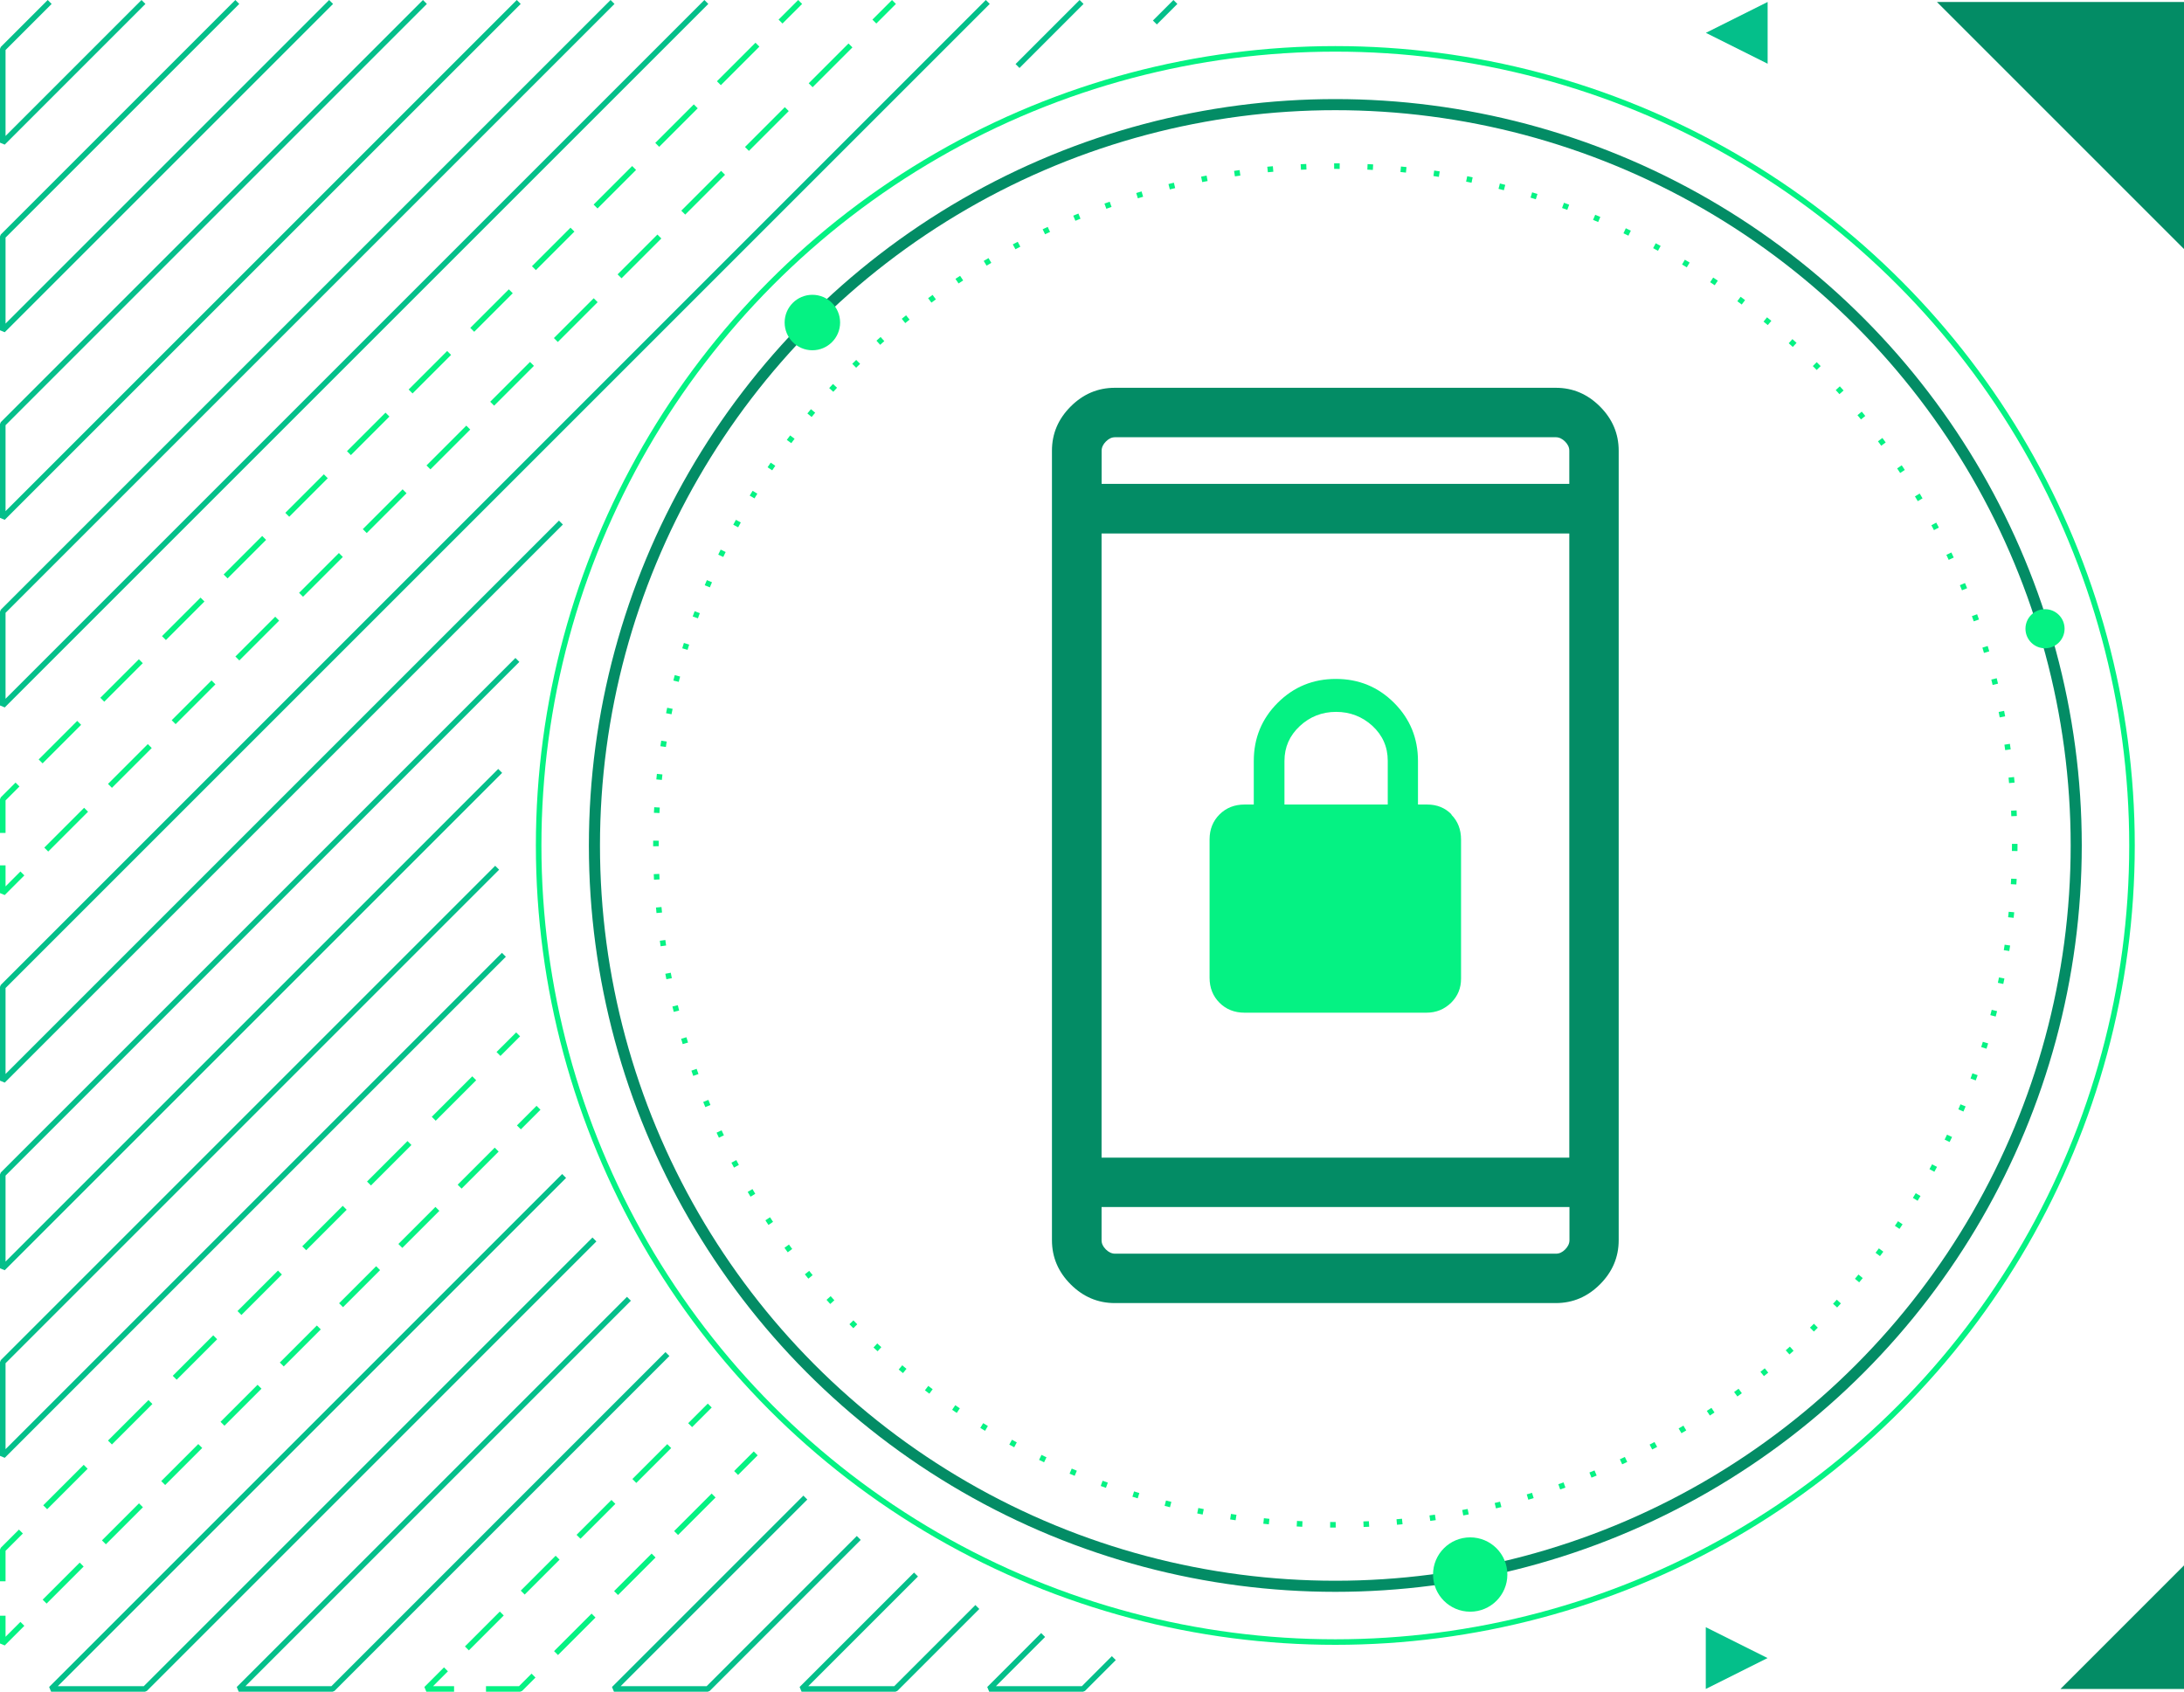 <?xml version="1.0" encoding="UTF-8"?>
<svg id="Layer_1" data-name="Layer 1" xmlns="http://www.w3.org/2000/svg" width="787.44" height="610.01" viewBox="0 0 787.44 610.01">
  <defs>
    <style>
      .cls-1 {
        stroke-dasharray: 0 0 17.79 10.67;
      }

      .cls-1, .cls-2, .cls-3, .cls-4, .cls-5, .cls-6, .cls-7, .cls-8, .cls-9, .cls-10, .cls-11 {
        fill: none;
      }

      .cls-1, .cls-2, .cls-3, .cls-4, .cls-6, .cls-7, .cls-8, .cls-9, .cls-10, .cls-11 {
        stroke-width: 2px;
      }

      .cls-1, .cls-2, .cls-3, .cls-4, .cls-6, .cls-7, .cls-9, .cls-10, .cls-11 {
        stroke: #05f283;
      }

      .cls-1, .cls-3, .cls-6, .cls-7, .cls-8, .cls-9, .cls-10, .cls-11 {
        stroke-linejoin: bevel;
      }

      .cls-2 {
        stroke-dasharray: 0 0 2 10.02;
      }

      .cls-2, .cls-4, .cls-5 {
        stroke-miterlimit: 10;
      }

      .cls-3 {
        stroke-dasharray: 0 0 20.3 12.18;
      }

      .cls-5 {
        stroke: #038c65;
        stroke-width: 4px;
      }

      .cls-6 {
        stroke-dasharray: 0 0 19.13 11.48;
      }

      .cls-8 {
        stroke: #04bf8a;
      }

      .cls-9 {
        stroke-dasharray: 0 0 18.89 11.34;
      }

      .cls-10 {
        stroke-dasharray: 0 0 19.65 11.79;
      }

      .cls-12 {
        fill: #04bf8a;
      }

      .cls-12, .cls-13, .cls-14 {
        stroke-width: 0px;
      }

      .cls-13 {
        fill: #05f283;
      }

      .cls-14 {
        fill: #038c65;
      }

      .cls-11 {
        stroke-dasharray: 0 0 20.64 12.38;
      }
    </style>
  </defs>
  <g>
    <g>
      <polygon class="cls-14" points="787.44 89.79 787.44 .71 698.36 .71 787.44 89.79"/>
      <polygon class="cls-14" points="742.9 609.01 787.44 609.01 787.44 564.46 742.9 609.01"/>
      <polygon class="cls-12" points="615.05 11.84 637.32 22.98 637.32 .71 615.05 11.84"/>
      <polygon class="cls-12" points="637.29 597.87 615.02 586.74 615.02 609.01 637.29 597.87"/>
      <g>
        <polyline class="cls-8" points="376.1 589.56 356.66 609.01 390.48 609.01 401.59 597.89"/>
        <polyline class="cls-8" points="226.76 468.32 86.07 609.01 119.9 609.01 240.65 488.25"/>
        <polyline class="cls-8" points="179.25 312.89 1 491.14 1 524.96 181.68 344.28"/>
        <polyline class="cls-8" points="186.54 237.96 1 423.49 1 457.32 180.34 277.98"/>
        <polyline class="cls-8" points="356.14 .71 1 355.85 1 389.67 202.24 188.43"/>
        <g>
          <line class="cls-7" x1="288.5" y1=".71" x2="281.42" y2="7.78"/>
          <polyline class="cls-10" points="273.09 16.11 1 288.2 1 306.13"/>
          <polyline class="cls-7" points="1 312.03 1 322.03 8.07 314.95"/>
          <line class="cls-3" x1="16.68" y1="306.34" x2="310.94" y2="12.08"/>
          <line class="cls-7" x1="315.25" y1="7.78" x2="322.32" y2=".71"/>
        </g>
        <g>
          <line class="cls-7" x1="186.81" y1="372.98" x2="179.73" y2="380.05"/>
          <polyline class="cls-11" points="170.98 388.81 1 558.79 1 576.42"/>
          <polyline class="cls-7" points="1 582.61 1 592.61 8.07 585.54"/>
          <line class="cls-9" x1="16.09" y1="577.52" x2="183.08" y2="410.53"/>
          <line class="cls-7" x1="187.09" y1="406.52" x2="194.16" y2="399.45"/>
        </g>
        <polyline class="cls-8" points="85.56 .71 1 85.26 1 119.09 119.38 .71"/>
        <polyline class="cls-8" points="153.2 .71 1 152.91 1 186.73 187.03 .71"/>
        <polyline class="cls-8" points="220.85 .71 1 220.56 1 254.38 254.67 .71"/>
        <polyline class="cls-8" points="330.27 567.75 289.01 609.01 322.83 609.01 352.38 579.46"/>
        <polyline class="cls-8" points="290.37 540 221.36 609.01 255.19 609.01 309.63 554.56"/>
        <g>
          <line class="cls-7" x1="272.47" y1="524.07" x2="265.4" y2="531.14"/>
          <polyline class="cls-6" points="257.29 539.26 187.54 609.01 169.46 609.01"/>
          <polyline class="cls-7" points="163.72 609.01 153.72 609.01 160.79 601.94"/>
          <line class="cls-1" x1="168.34" y1="594.39" x2="245.06" y2="517.67"/>
          <line class="cls-7" x1="248.83" y1="513.89" x2="255.9" y2="506.82"/>
        </g>
        <polyline class="cls-8" points="203.39 424.04 18.43 609.01 52.25 609.01 214.32 446.93"/>
        <line class="cls-8" x1="366.87" y1="23.81" x2="389.96" y2=".71"/>
        <polyline class="cls-8" points="17.91 .71 1 17.62 1 51.44 51.73 .71"/>
        <line class="cls-8" x1="416.39" y1="8.11" x2="423.79" y2=".71"/>
      </g>
      <circle class="cls-4" cx="481.45" cy="304.86" r="287.24"/>
      <circle class="cls-5" cx="481.45" cy="304.86" r="267.13"/>
      <circle class="cls-2" cx="481.45" cy="304.86" r="244.96"/>
    </g>
    <circle class="cls-13" cx="292.9" cy="116.3" r="10"/>
    <circle class="cls-13" cx="737.33" cy="226.71" r="7.05"/>
    <circle class="cls-13" cx="530.08" cy="567.75" r="13.4"/>
  </g>
  <path class="cls-14" d="M397.17,174.48h168.64v-11.95c0-1.22-.49-2.28-1.54-3.33-.98-.98-2.11-1.54-3.33-1.54h-158.88c-1.22,0-2.28.49-3.33,1.54-.98.98-1.54,2.11-1.54,3.33v11.95ZM397.17,417.43h168.64v-225.06h-168.64v225.15-.08ZM397.17,435.24v11.95c0,1.22.49,2.28,1.54,3.33.98.98,2.11,1.54,3.33,1.54h158.96c1.22,0,2.28-.49,3.33-1.54.98-.98,1.54-2.11,1.54-3.33v-11.95h-168.72ZM401.97,469.87c-6.18,0-11.46-2.28-15.94-6.75-4.47-4.47-6.75-9.76-6.75-15.94V162.52c0-6.18,2.28-11.46,6.75-15.94,4.47-4.47,9.76-6.75,15.94-6.75h158.96c6.18,0,11.46,2.28,15.94,6.75,4.47,4.47,6.75,9.76,6.75,15.94v284.66c0,6.18-2.28,11.46-6.75,15.94-4.47,4.47-9.76,6.75-15.94,6.75h-158.96Z"/>
  <path class="cls-13" d="M523.36,293.68c-2.28-2.36-5.2-3.58-8.78-3.58h-3.33v-15.69c0-8.21-2.85-15.2-8.62-20.98-5.77-5.77-12.77-8.62-20.98-8.62s-15.2,2.85-20.98,8.62c-5.77,5.77-8.62,12.77-8.62,20.98v15.69h-3.33c-3.66,0-6.67,1.22-9.03,3.58s-3.58,5.37-3.58,9.03v49.84c0,3.66,1.22,6.67,3.58,9.03s5.37,3.58,9.03,3.58h65.54c3.58,0,6.5-1.22,8.94-3.58,2.44-2.44,3.58-5.29,3.58-8.7v-50.09c0-3.66-1.14-6.67-3.5-9.03l.08-.08ZM500.27,290.1h-37.16v-15.69c0-5.04,1.87-9.19,5.53-12.6s8.05-5.12,13.09-5.12,9.43,1.71,13.09,5.04c3.66,3.41,5.53,7.56,5.53,12.6v15.69l-.08.08Z"/>
</svg>